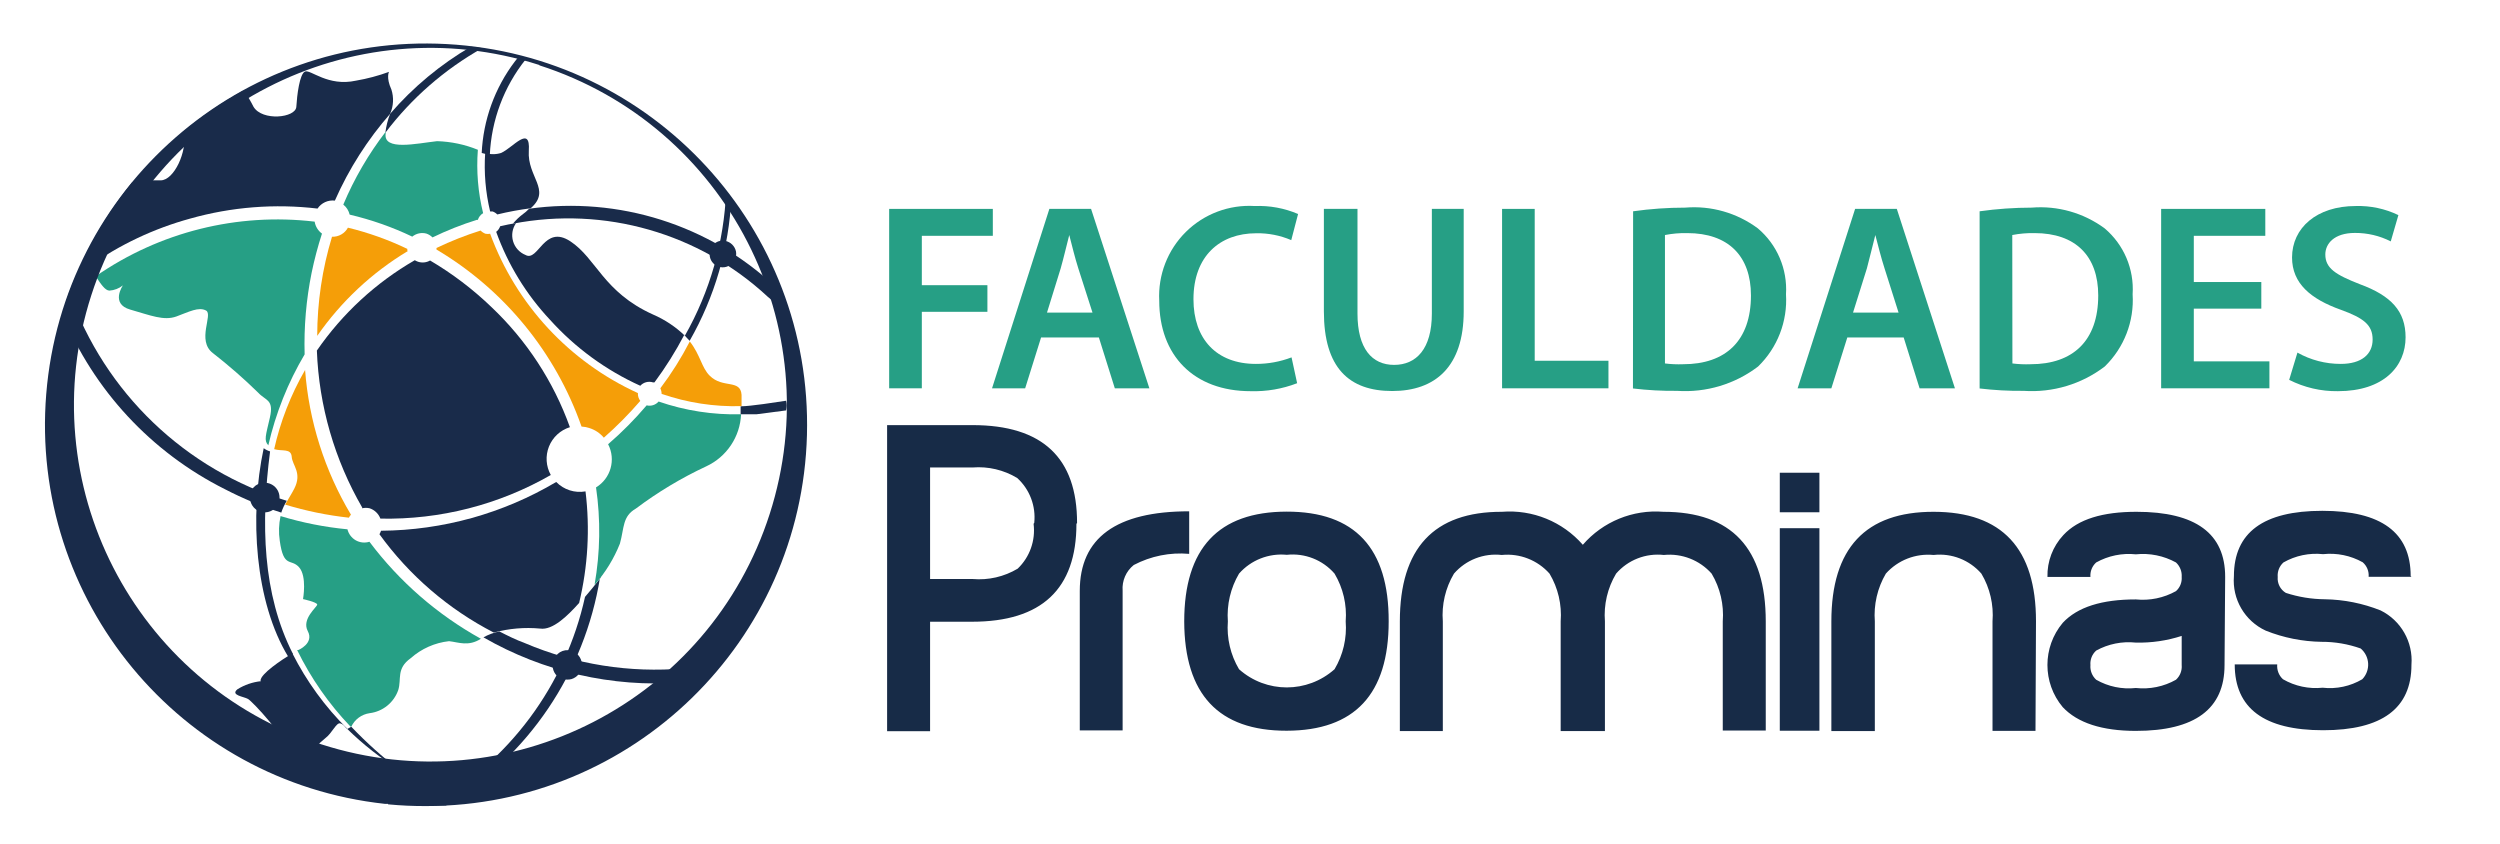 <?xml version="1.0" encoding="UTF-8"?>
<svg xmlns="http://www.w3.org/2000/svg" xmlns:xlink="http://www.w3.org/1999/xlink" width="299pt" height="101pt" viewBox="0 0 299 101" version="1.1">
<g id="surface1">
<path style=" stroke:none;fill-rule:evenodd;fill:rgb(9.804%,16.863%,29.02%);fill-opacity:1;" d="M 47.82 92.121 C 45.551 90.707 43.445 89.055 41.535 87.184 C 41.688 87.086 41.848 86.996 42.012 86.918 C 43.812 88.805 45.754 90.551 47.82 92.141 C 50.762 93.637 53.852 94.82 57.039 95.664 C 56.695 95.664 55.914 95.664 55.555 95.816 C 52.816 94.949 50.215 93.703 47.82 92.121 M 34.488 78.57 C 30.492 72.035 29.805 61.742 31.539 53.605 C 31.766 53.777 32.023 53.906 32.301 53.988 C 31.195 62.602 31.367 71.004 35.043 78.227 L 34.453 78.57 M 63.266 24.965 C 74 23.461 84.836 26.891 92.746 34.301 C 93.148 35.312 93.527 36.34 93.852 37.391 C 93.203 36.723 92.52 36.055 91.812 35.484 C 83.629 27.879 72.309 24.637 61.344 26.754 C 61.699 26.32 62.109 25.93 62.562 25.594 C 62.801 25.422 63.023 25.23 63.227 25.02 "/>
<path style=" stroke:none;fill-rule:evenodd;fill:rgb(9.804%,16.863%,29.02%);fill-opacity:1;" d="M 81.414 81.637 C 73.188 82.227 64.969 80.344 57.82 76.227 C 58.414 75.895 59.059 75.656 59.723 75.52 C 60.695 76.016 61.629 76.492 62.77 76.914 C 68.773 79.469 75.316 80.508 81.816 79.941 Z M 46.66 13.605 C 49.414 10.418 52.676 7.707 56.316 5.582 L 57.688 5.754 C 53.168 8.297 49.219 11.738 46.09 15.875 C 46.184 15.098 46.375 14.336 46.66 13.605 "/>
<path style=" stroke:none;fill-rule:evenodd;fill:rgb(9.804%,16.863%,29.02%);fill-opacity:1;" d="M 94.137 49.07 L 90.48 49.547 L 88.578 49.547 C 88.578 49.203 88.578 48.898 88.578 48.594 C 89.777 48.594 92.863 48.098 94.023 47.926 C 94.117 48.309 94.117 48.707 94.023 49.09 M 57.609 18.352 C 57.785 14.359 59.172 10.516 61.59 7.336 L 61.953 6.879 L 62.867 7.109 C 60.266 10.371 58.766 14.375 58.582 18.543 L 57.609 18.293 "/>
<path style=" stroke:none;fill-rule:evenodd;fill:rgb(9.804%,16.863%,29.02%);fill-opacity:1;" d="M 8.914 33.348 C 9.484 32.871 10.074 32.434 10.664 31.996 C 10.93 32.395 11.219 32.777 11.445 33.141 C 10.215 34.004 9.035 34.945 7.922 35.961 C 8.227 35.082 8.57 34.207 8.914 33.348 M 71.762 69.082 C 69.926 80.434 63.191 90.402 53.344 96.332 L 51.438 96.332 C 60.895 91.047 67.637 81.969 69.969 71.387 C 70.543 70.719 71.227 69.898 71.875 69.043 "/>
<path style=" stroke:none;fill-rule:evenodd;fill:rgb(9.804%,16.863%,29.02%);fill-opacity:1;" d="M 87.473 23.609 C 87.191 29.645 85.48 35.52 82.48 40.762 L 81.91 40.152 C 84.91 34.867 86.602 28.941 86.844 22.867 L 87.473 23.688 M 33.691 61.324 C 31.348 60.578 29.074 59.637 26.891 58.504 C 18.094 54.094 11.184 46.648 7.445 37.543 C 7.715 36.684 7.98 35.828 8.305 34.988 C 12.516 46.957 22.168 56.207 34.301 59.895 C 34.023 60.344 33.801 60.824 33.633 61.324 "/>
<path style=" stroke:none;fill-rule:evenodd;fill:rgb(96.078%,61.961%,3.137%);fill-opacity:1;" d="M 48.715 29.996 C 48.715 29.996 48.715 29.844 48.715 29.766 C 46.445 28.676 44.062 27.824 41.613 27.23 C 41.234 27.926 40.496 28.344 39.707 28.316 C 38.539 32.16 37.945 36.156 37.938 40.172 C 40.797 36.055 44.496 32.594 48.793 30.016 "/>
<path style=" stroke:none;fill-rule:evenodd;fill:rgb(9.804%,16.863%,29.02%);fill-opacity:1;" d="M 43.309 60.789 C 43.602 60.723 43.906 60.723 44.203 60.789 C 44.801 60.984 45.273 61.441 45.496 62.027 C 52.637 62.172 59.684 60.367 65.875 56.809 C 65.293 55.766 65.215 54.516 65.656 53.406 C 66.102 52.293 67.02 51.445 68.16 51.09 C 66.199 45.621 62.973 40.691 58.754 36.703 C 56.539 34.574 54.086 32.715 51.438 31.156 C 51.004 31.406 50.488 31.461 50.012 31.309 C 49.871 31.262 49.738 31.199 49.609 31.121 C 44.953 33.805 40.953 37.496 37.898 41.926 C 38.145 48.539 40.012 54.988 43.328 60.715 "/>
<path style=" stroke:none;fill-rule:evenodd;fill:rgb(96.078%,61.961%,3.137%);fill-opacity:1;" d="M 32.793 53.719 C 33.746 54.008 34.812 53.586 34.891 54.637 C 34.965 55.684 36.164 56.539 35.195 58.445 C 34.852 59.113 34.453 59.703 34.109 60.352 C 36.594 61.109 39.145 61.633 41.727 61.914 C 41.797 61.785 41.883 61.664 41.973 61.555 C 38.828 56.289 36.949 50.367 36.488 44.25 C 34.773 47.219 33.52 50.43 32.777 53.777 "/>
<path style=" stroke:none;fill-rule:evenodd;fill:rgb(14.902%,62.353%,52.157%);fill-opacity:1;" d="M 11.445 33.043 C 12.074 33.996 12.57 34.738 13.082 34.758 C 13.676 34.719 14.238 34.5 14.703 34.129 C 14.703 34.129 13.16 36.34 15.578 37.027 C 17.996 37.715 19.598 38.398 21.102 37.848 C 22.605 37.293 23.77 36.664 24.645 37.141 C 25.52 37.617 23.48 40.723 25.461 42.23 C 27.352 43.703 29.16 45.281 30.871 46.957 C 31.785 47.945 32.777 47.754 32.281 49.93 C 31.785 52.102 31.539 52.672 32.09 53.262 C 32.969 49.434 34.434 45.762 36.434 42.383 C 36.34 39.109 36.621 35.836 37.27 32.625 C 37.598 31.039 38.012 29.477 38.508 27.938 C 38.039 27.594 37.723 27.082 37.633 26.508 C 28.398 25.414 19.086 27.742 11.445 33.043 "/>
<path style=" stroke:none;fill-rule:evenodd;fill:rgb(9.804%,16.863%,29.02%);fill-opacity:1;" d="M 46.66 13.605 C 47.066 12.691 47.117 11.66 46.812 10.711 C 46.145 9.242 46.527 8.594 46.527 8.594 C 45.246 9.062 43.926 9.414 42.582 9.645 C 39.211 10.387 37.156 8.289 36.488 8.555 C 35.824 8.824 35.52 11.434 35.441 12.77 C 35.367 14.102 31.367 14.52 30.32 12.77 C 29.988 12.109 29.613 11.473 29.195 10.863 L 29.062 10.863 C 26.566 12.254 24.199 13.867 21.996 15.684 L 21.996 15.855 C 22.414 18.121 20.816 21.57 19.215 21.57 C 18.059 21.531 16.902 21.629 15.77 21.859 C 13.523 24.633 11.605 27.656 10.055 30.871 C 10.164 31.168 10.32 31.441 10.512 31.691 L 10.645 31.863 C 14.312 29.266 18.406 27.332 22.738 26.145 C 27.688 24.746 32.867 24.34 37.977 24.945 C 38.434 24.262 39.234 23.895 40.051 23.992 C 41.727 20.191 43.973 16.668 46.715 13.551 "/>
<path style=" stroke:none;fill-rule:evenodd;fill:rgb(96.078%,61.961%,3.137%);fill-opacity:1;" d="M 52.203 29.672 L 52.203 29.844 C 60.293 34.641 66.434 42.137 69.551 51.016 C 69.863 51.035 70.168 51.09 70.465 51.188 C 71.148 51.395 71.758 51.797 72.219 52.348 C 73.77 50.984 75.227 49.512 76.578 47.945 C 76.375 47.68 76.273 47.348 76.293 47.012 C 68.094 43.277 61.73 36.414 58.621 27.957 C 58.438 27.992 58.25 27.992 58.066 27.957 C 57.844 27.871 57.645 27.742 57.477 27.574 C 55.676 28.141 53.922 28.832 52.219 29.652 "/>
<path style=" stroke:none;fill-rule:evenodd;fill:rgb(14.902%,62.353%,52.157%);fill-opacity:1;" d="M 57.152 17.914 C 55.602 17.281 53.949 16.934 52.277 16.883 C 49.84 17.152 45.82 18.086 46.125 15.969 L 46.125 15.762 C 44.07 18.434 42.367 21.359 41.059 24.469 C 41.441 24.773 41.707 25.195 41.82 25.668 C 44.402 26.277 46.914 27.156 49.305 28.301 C 49.781 27.914 50.41 27.777 51 27.938 C 51.273 28.031 51.523 28.188 51.727 28.395 C 53.434 27.566 55.207 26.863 57.02 26.297 L 57.152 26.297 C 57.254 25.961 57.477 25.676 57.781 25.496 C 57.172 23.02 56.957 20.457 57.152 17.914 "/>
<path style=" stroke:none;fill-rule:evenodd;fill:rgb(9.804%,16.863%,29.02%);fill-opacity:1;" d="M 63.516 24.867 C 65.953 22.695 63.039 21.172 63.246 18.027 C 63.457 14.883 61.344 17.664 59.934 18.293 C 59.312 18.488 58.648 18.488 58.027 18.293 C 57.871 20.641 58.07 23 58.621 25.289 L 58.906 25.289 C 59.121 25.363 59.316 25.488 59.477 25.648 C 60.801 25.328 62.141 25.078 63.496 24.906 "/>
<path style=" stroke:none;fill-rule:evenodd;fill:rgb(9.804%,16.863%,29.02%);fill-opacity:1;" d="M 81.91 40.152 C 80.805 39.086 79.516 38.227 78.102 37.617 C 72.141 34.93 71.34 30.91 68.199 28.852 C 65.055 26.793 64.391 31.367 62.848 30.492 C 62.129 30.203 61.582 29.598 61.363 28.855 C 61.145 28.113 61.277 27.312 61.723 26.68 C 61.113 26.773 60.484 26.906 59.82 27.059 C 59.73 27.324 59.566 27.559 59.344 27.727 C 60.746 31.637 62.938 35.219 65.781 38.246 C 68.797 41.594 72.473 44.281 76.578 46.137 C 76.961 45.715 77.559 45.559 78.102 45.734 L 78.273 45.734 C 79.613 43.926 80.812 42.016 81.855 40.02 "/>
<path style=" stroke:none;fill-rule:evenodd;fill:rgb(96.078%,61.961%,3.137%);fill-opacity:1;" d="M 88.691 48.574 C 88.691 48.043 88.691 47.586 88.691 47.223 C 88.559 45.316 86.445 46.5 84.883 44.934 C 83.91 43.984 83.777 42.477 82.5 40.84 C 81.488 42.801 80.309 44.676 78.977 46.441 C 79.074 46.648 79.129 46.879 79.129 47.109 C 82.191 48.168 85.418 48.664 88.652 48.574 "/>
<path style=" stroke:none;fill-rule:evenodd;fill:rgb(14.902%,62.353%,52.157%);fill-opacity:1;" d="M 71.152 69.898 C 72.418 68.457 73.43 66.805 74.141 65.02 C 74.672 63.117 74.426 61.762 76.047 60.828 C 78.668 58.859 81.488 57.164 84.461 55.777 C 86.906 54.645 88.516 52.242 88.633 49.547 C 85.281 49.633 81.938 49.117 78.77 48.023 C 78.418 48.434 77.863 48.609 77.34 48.48 C 75.926 50.145 74.387 51.699 72.73 53.129 C 73.684 54.965 73.051 57.223 71.285 58.293 C 71.848 62.152 71.789 66.078 71.113 69.918 "/>
<path style=" stroke:none;fill-rule:evenodd;fill:rgb(9.804%,16.863%,29.02%);fill-opacity:1;" d="M 59.059 75.656 C 60.867 75.164 62.75 75.004 64.617 75.18 C 66.086 75.387 67.836 73.711 69.266 72.109 C 70.316 67.746 70.574 63.227 70.027 58.77 C 68.746 58.996 67.434 58.578 66.523 57.645 C 60.176 61.41 52.949 63.422 45.574 63.477 C 45.523 63.621 45.457 63.762 45.383 63.898 C 48.957 68.836 53.641 72.863 59.059 75.656 "/>
<path style=" stroke:none;fill-rule:evenodd;fill:rgb(14.902%,62.353%,52.157%);fill-opacity:1;" d="M 42.012 86.918 C 42.422 86.043 43.246 85.434 44.203 85.297 C 45.777 85.105 47.105 84.031 47.629 82.535 C 48.051 81.199 47.363 79.98 49.117 78.723 C 50.398 77.586 52 76.871 53.707 76.684 C 54.867 76.816 56.012 77.352 57.516 76.398 C 52.305 73.512 47.762 69.559 44.184 64.793 C 43.637 64.965 43.043 64.902 42.547 64.621 C 42.051 64.336 41.691 63.859 41.555 63.305 C 38.844 63.047 36.164 62.516 33.555 61.723 C 33.344 62.695 33.312 63.695 33.461 64.68 C 33.918 67.992 34.793 66.754 35.766 67.84 C 36.738 68.93 36.242 71.652 36.242 71.652 C 36.242 71.652 37.918 72.016 37.938 72.301 C 37.957 72.586 36.031 74.016 36.812 75.484 C 37.594 76.949 35.672 77.75 35.672 77.75 L 35.539 77.75 C 37.18 81.109 39.332 84.195 41.918 86.898 "/>
<path style=" stroke:none;fill-rule:evenodd;fill:rgb(9.804%,16.863%,29.02%);fill-opacity:1;" d="M 31.215 81.469 C 30.215 81.574 29.25 81.906 28.395 82.438 C 27.52 83.164 29.156 83.297 29.672 83.602 C 30.188 83.906 34.301 88.23 34.301 89.871 C 34.301 91.512 33.844 91.777 34.301 92.004 C 34.758 92.234 36.203 91.434 36.832 90.594 C 37.391 89.715 38.09 88.934 38.906 88.289 C 39.727 87.68 40.223 86.383 40.699 86.516 C 41.176 86.648 41.309 87.109 41.574 87.203 C 38.895 84.559 36.664 81.492 34.965 78.133 C 33.691 78.914 31.156 80.59 31.156 81.41 "/>
<path style=" stroke:none;fill-rule:evenodd;fill:rgb(9.804%,16.863%,29.02%);fill-opacity:1;" d="M 46.41 96.141 L 46.031 96.141 C 21.488 93.473 3.527 71.734 5.531 47.109 C 7.531 22.488 28.762 3.934 53.414 5.27 C 78.066 6.602 97.176 27.336 96.512 52.031 C 95.848 76.727 75.652 96.402 50.965 96.406 C 49.445 96.414 47.926 96.344 46.41 96.199 M 64.504 7.812 C 86.926 15.016 99.262 39.043 92.055 61.473 C 84.848 83.906 60.828 96.238 38.414 89.016 C 16 81.797 3.684 57.754 10.914 35.332 C 18.113 12.918 42.102 0.586 64.504 7.773 "/>
<path style=" stroke:none;fill-rule:evenodd;fill:rgb(9.804%,16.863%,29.02%);fill-opacity:1;" d="M 31.5 57.742 C 32.23 57.676 32.926 58.066 33.25 58.723 C 33.574 59.383 33.457 60.172 32.961 60.711 C 32.465 61.25 31.684 61.426 31.004 61.152 C 30.332 60.879 29.895 60.223 29.898 59.496 C 29.879 59.051 30.035 58.613 30.336 58.285 C 30.637 57.957 31.055 57.762 31.5 57.742 "/>
<path style=" stroke:none;fill-rule:evenodd;fill:rgb(9.804%,16.863%,29.02%);fill-opacity:1;" d="M 68.578 77.922 C 69.242 78.234 69.645 78.918 69.594 79.648 C 69.543 80.379 69.051 81.004 68.352 81.219 C 67.66 81.402 66.922 81.18 66.445 80.648 C 66.031 80.094 65.977 79.348 66.312 78.742 C 66.504 78.332 66.852 78.012 67.277 77.859 C 67.703 77.703 68.172 77.727 68.578 77.922 "/>
<path style=" stroke:none;fill-rule:evenodd;fill:rgb(9.804%,16.863%,29.02%);fill-opacity:1;" d="M 86.75 28.812 C 87.387 28.941 87.887 29.438 88.023 30.07 C 88.141 30.715 87.852 31.363 87.301 31.711 C 86.75 32.078 86.031 32.059 85.504 31.664 C 84.973 31.273 84.746 30.59 84.938 29.957 C 85.129 29.145 85.934 28.637 86.75 28.812 "/>
<path style=" stroke:none;fill-rule:nonzero;fill:rgb(9.02%,16.863%,27.843%);fill-opacity:1;" d="M 288.41 68.984 L 283.289 68.984 C 283.344 68.328 283.082 67.684 282.582 67.25 C 281.141 66.441 279.484 66.102 277.84 66.277 C 276.195 66.102 274.535 66.449 273.098 67.27 C 272.613 67.707 272.359 68.352 272.414 69.004 C 272.348 69.773 272.723 70.512 273.387 70.91 C 274.891 71.402 276.465 71.66 278.051 71.672 C 280.336 71.707 282.594 72.16 284.715 73.004 C 287.16 74.211 288.621 76.785 288.41 79.504 C 288.41 84.727 284.887 87.336 277.84 87.336 C 270.797 87.336 267.273 84.715 267.273 79.465 L 272.355 79.465 C 272.297 80.133 272.551 80.789 273.043 81.238 C 274.477 82.066 276.137 82.422 277.785 82.25 C 279.434 82.438 281.098 82.082 282.527 81.238 C 283.012 80.738 283.266 80.055 283.23 79.359 C 283.195 78.66 282.871 78.008 282.336 77.559 C 280.832 77.023 279.246 76.754 277.652 76.762 C 275.367 76.727 273.105 76.273 270.984 75.426 C 268.477 74.27 266.953 71.664 267.176 68.91 C 267.176 63.688 270.699 61.094 277.746 61.094 C 284.793 61.094 288.316 63.688 288.316 68.891 M 260.93 79.543 L 260.93 76.055 C 259.16 76.629 257.305 76.898 255.445 76.855 C 253.805 76.68 252.148 77.012 250.703 77.809 C 250.215 78.246 249.961 78.887 250.016 79.543 C 249.961 80.203 250.215 80.848 250.703 81.297 C 252.141 82.121 253.801 82.465 255.445 82.285 C 257.109 82.465 258.789 82.121 260.246 81.297 C 260.734 80.852 260.988 80.203 260.93 79.543 M 266.055 79.543 C 266.055 84.781 262.531 87.414 255.445 87.414 C 251.406 87.414 248.477 86.461 246.703 84.574 C 244.262 81.656 244.262 77.41 246.703 74.492 C 248.477 72.586 251.406 71.691 255.445 71.691 C 257.109 71.859 258.785 71.516 260.246 70.699 C 260.727 70.273 260.98 69.645 260.93 69.004 C 260.977 68.352 260.723 67.715 260.246 67.27 C 258.781 66.465 257.105 66.125 255.445 66.297 C 253.801 66.125 252.145 66.465 250.703 67.27 C 250.215 67.707 249.961 68.352 250.016 69.004 L 244.875 69.004 C 244.828 67.148 245.512 65.348 246.781 63.992 C 248.551 62.086 251.484 61.211 255.52 61.211 C 262.605 61.211 266.141 63.809 266.129 69.004 Z M 243.445 87.414 L 238.305 87.414 L 238.305 74.32 C 238.461 72.324 237.996 70.324 236.973 68.605 C 235.547 66.969 233.414 66.133 231.258 66.375 C 229.109 66.164 226.984 66.992 225.547 68.605 C 224.535 70.332 224.078 72.324 224.23 74.32 L 224.23 87.434 L 219.031 87.434 L 219.031 74.32 C 219.031 65.566 223.113 61.195 231.277 61.211 C 239.441 61.223 243.516 65.594 243.504 74.32 Z M 212.863 63.172 L 217.602 63.172 L 217.602 87.395 L 212.863 87.395 Z M 217.602 61.266 L 212.863 61.266 L 212.863 56.539 L 217.602 56.539 Z M 211.184 87.375 L 206.043 87.375 L 206.043 74.32 C 206.199 72.324 205.734 70.324 204.711 68.605 C 203.273 66.988 201.148 66.156 198.996 66.375 C 196.84 66.133 194.707 66.965 193.285 68.605 C 192.258 70.324 191.793 72.324 191.949 74.32 L 191.949 87.434 L 186.656 87.434 L 186.656 74.32 C 186.812 72.324 186.348 70.324 185.324 68.605 C 183.887 66.988 181.762 66.156 179.609 66.375 C 177.453 66.133 175.316 66.965 173.895 68.605 C 172.871 70.324 172.406 72.324 172.562 74.32 L 172.562 87.434 L 167.422 87.434 L 167.422 74.32 C 167.422 65.566 171.488 61.195 179.629 61.211 C 183.297 60.922 186.883 62.383 189.305 65.156 C 191.707 62.383 195.285 60.918 198.941 61.211 C 207.105 61.211 211.184 65.582 211.184 74.32 Z M 160.945 74.32 C 161.102 72.324 160.637 70.328 159.613 68.605 C 158.191 66.965 156.059 66.125 153.898 66.355 C 151.746 66.145 149.617 66.98 148.188 68.605 C 147.172 70.328 146.707 72.324 146.852 74.32 C 146.699 76.32 147.164 78.316 148.188 80.039 C 151.441 82.941 156.355 82.941 159.613 80.039 C 160.637 78.316 161.102 76.32 160.945 74.32 M 166.086 74.32 C 166.086 83.023 162.02 87.383 153.879 87.395 C 145.742 87.406 141.66 83.047 141.633 74.32 C 141.633 65.582 145.715 61.203 153.879 61.191 C 162.043 61.18 166.113 65.555 166.086 74.32 M 142.227 66.242 C 139.934 66.039 137.633 66.504 135.598 67.574 C 134.676 68.312 134.176 69.461 134.266 70.645 L 134.266 87.355 L 129.141 87.355 L 129.141 70.68 C 129.141 64.336 133.484 61.152 142.227 61.152 Z M 123.695 62.543 C 123.91 60.531 123.156 58.531 121.656 57.168 C 120.055 56.203 118.191 55.762 116.324 55.91 L 111.238 55.91 L 111.238 69.25 L 116.324 69.25 C 118.207 69.414 120.094 68.98 121.715 68.012 C 123.164 66.625 123.867 64.633 123.617 62.641 M 128.742 62.641 C 128.742 70.453 124.578 74.359 116.25 74.359 L 111.238 74.359 L 111.238 87.449 L 106.098 87.449 L 106.098 50.844 L 116.324 50.844 C 124.664 50.844 128.832 54.75 128.816 62.562 "/>
<path style=" stroke:none;fill-rule:nonzero;fill:rgb(14.902%,62.353%,52.157%);fill-opacity:1;" d="M 106.344 24.984 L 118.742 24.984 L 118.742 28.203 L 110.25 28.203 L 110.25 34.109 L 118.094 34.109 L 118.094 37.293 L 110.25 37.293 L 110.25 46.441 L 106.344 46.441 Z M 106.344 24.984 "/>
<path style=" stroke:none;fill-rule:nonzero;fill:rgb(14.902%,62.353%,52.157%);fill-opacity:1;" d="M 124.512 40.363 L 122.609 46.441 L 118.648 46.441 L 125.504 24.984 L 130.492 24.984 L 137.465 46.441 L 133.332 46.441 L 131.426 40.363 Z M 130.664 37.391 L 128.969 32.109 C 128.551 30.797 128.207 29.348 127.883 28.109 C 127.562 29.348 127.219 30.832 126.855 32.109 L 125.219 37.391 Z M 130.664 37.391 "/>
<path style=" stroke:none;fill-rule:nonzero;fill:rgb(14.902%,62.353%,52.157%);fill-opacity:1;" d="M 155.137 45.832 C 153.367 46.516 151.477 46.84 149.578 46.785 C 142.777 46.785 138.645 42.516 138.645 35.961 C 138.488 32.891 139.645 29.902 141.824 27.742 C 144.008 25.578 147.008 24.453 150.07 24.641 C 151.848 24.57 153.617 24.895 155.25 25.594 L 154.434 28.719 C 153.109 28.152 151.68 27.871 150.242 27.898 C 145.902 27.898 142.738 30.625 142.738 35.789 C 142.738 40.535 145.48 43.523 150.203 43.523 C 151.664 43.527 153.109 43.262 154.469 42.742 Z M 155.137 45.832 "/>
<path style=" stroke:none;fill-rule:nonzero;fill:rgb(14.902%,62.353%,52.157%);fill-opacity:1;" d="M 162.355 24.984 L 162.355 37.504 C 162.355 41.695 164.09 43.641 166.734 43.641 C 169.383 43.641 171.25 41.734 171.25 37.504 L 171.25 24.984 L 175.059 24.984 L 175.059 37.238 C 175.059 43.848 171.668 46.766 166.508 46.766 C 161.348 46.766 158.336 44 158.336 37.238 L 158.336 24.984 Z M 162.355 24.984 "/>
<path style=" stroke:none;fill-rule:nonzero;fill:rgb(14.902%,62.353%,52.157%);fill-opacity:1;" d="M 179.648 24.984 L 183.551 24.984 L 183.551 43.145 L 192.371 43.145 L 192.371 46.441 L 179.648 46.441 Z M 179.648 24.984 "/>
<path style=" stroke:none;fill-rule:nonzero;fill:rgb(14.902%,62.353%,52.157%);fill-opacity:1;" d="M 195.32 25.27 C 197.383 24.98 199.465 24.832 201.551 24.832 C 204.648 24.574 207.734 25.457 210.234 27.309 C 212.543 29.254 213.793 32.184 213.605 35.199 C 213.805 38.426 212.59 41.578 210.27 43.832 C 207.5 45.945 204.055 46.98 200.578 46.746 C 198.816 46.766 197.051 46.668 195.301 46.461 Z M 199.129 43.469 C 199.852 43.559 200.578 43.59 201.301 43.562 C 206.387 43.562 209.414 40.762 209.414 35.332 C 209.414 30.625 206.711 27.879 201.797 27.879 C 200.902 27.859 200.008 27.938 199.129 28.109 Z M 199.129 43.469 "/>
<path style=" stroke:none;fill-rule:nonzero;fill:rgb(14.902%,62.353%,52.157%);fill-opacity:1;" d="M 220.938 40.363 L 219.031 46.441 L 214.996 46.441 L 221.871 24.984 L 226.859 24.984 L 233.809 46.441 L 229.582 46.441 L 227.68 40.363 Z M 227.07 37.391 L 225.395 32.109 C 224.973 30.797 224.613 29.348 224.289 28.109 C 223.965 29.348 223.621 30.832 223.277 32.109 L 221.621 37.391 Z M 227.07 37.391 "/>
<path style=" stroke:none;fill-rule:nonzero;fill:rgb(14.902%,62.353%,52.157%);fill-opacity:1;" d="M 236.762 25.27 C 238.824 24.98 240.906 24.836 242.988 24.832 C 246.102 24.578 249.199 25.461 251.711 27.309 C 254.016 29.258 255.258 32.184 255.062 35.199 C 255.266 38.426 254.047 41.578 251.73 43.832 C 248.961 45.945 245.516 46.98 242.039 46.746 C 240.273 46.766 238.512 46.668 236.762 46.461 Z M 240.684 43.469 C 241.406 43.559 242.133 43.59 242.855 43.562 C 247.922 43.562 250.949 40.762 250.949 35.332 C 250.949 30.625 248.246 27.879 243.332 27.879 C 242.438 27.863 241.543 27.938 240.668 28.109 Z M 240.684 43.469 "/>
<path style=" stroke:none;fill-rule:nonzero;fill:rgb(14.902%,62.353%,52.157%);fill-opacity:1;" d="M 270.453 36.914 L 262.379 36.914 L 262.379 43.219 L 271.422 43.219 L 271.422 46.441 L 258.473 46.441 L 258.473 24.984 L 270.93 24.984 L 270.93 28.203 L 262.379 28.203 L 262.379 33.73 L 270.453 33.73 Z M 270.453 36.914 "/>
<path style=" stroke:none;fill-rule:nonzero;fill:rgb(14.902%,62.353%,52.157%);fill-opacity:1;" d="M 274.773 42.172 C 276.355 43.062 278.141 43.527 279.957 43.523 C 282.449 43.523 283.766 42.363 283.766 40.609 C 283.766 38.855 282.68 38.035 279.957 37.047 C 276.375 35.77 274.129 33.902 274.129 30.797 C 274.129 27.27 277.062 24.641 281.746 24.641 C 283.508 24.59 285.258 24.961 286.848 25.727 L 285.934 28.871 C 284.609 28.195 283.141 27.852 281.648 27.859 C 279.156 27.859 278.109 29.156 278.109 30.434 C 278.109 32.09 279.348 32.855 282.203 33.977 C 286.012 35.367 287.707 37.238 287.707 40.344 C 287.707 43.812 285.098 46.785 279.613 46.785 C 277.59 46.812 275.59 46.348 273.785 45.43 Z M 274.773 42.172 "/>
</g>
</svg>
